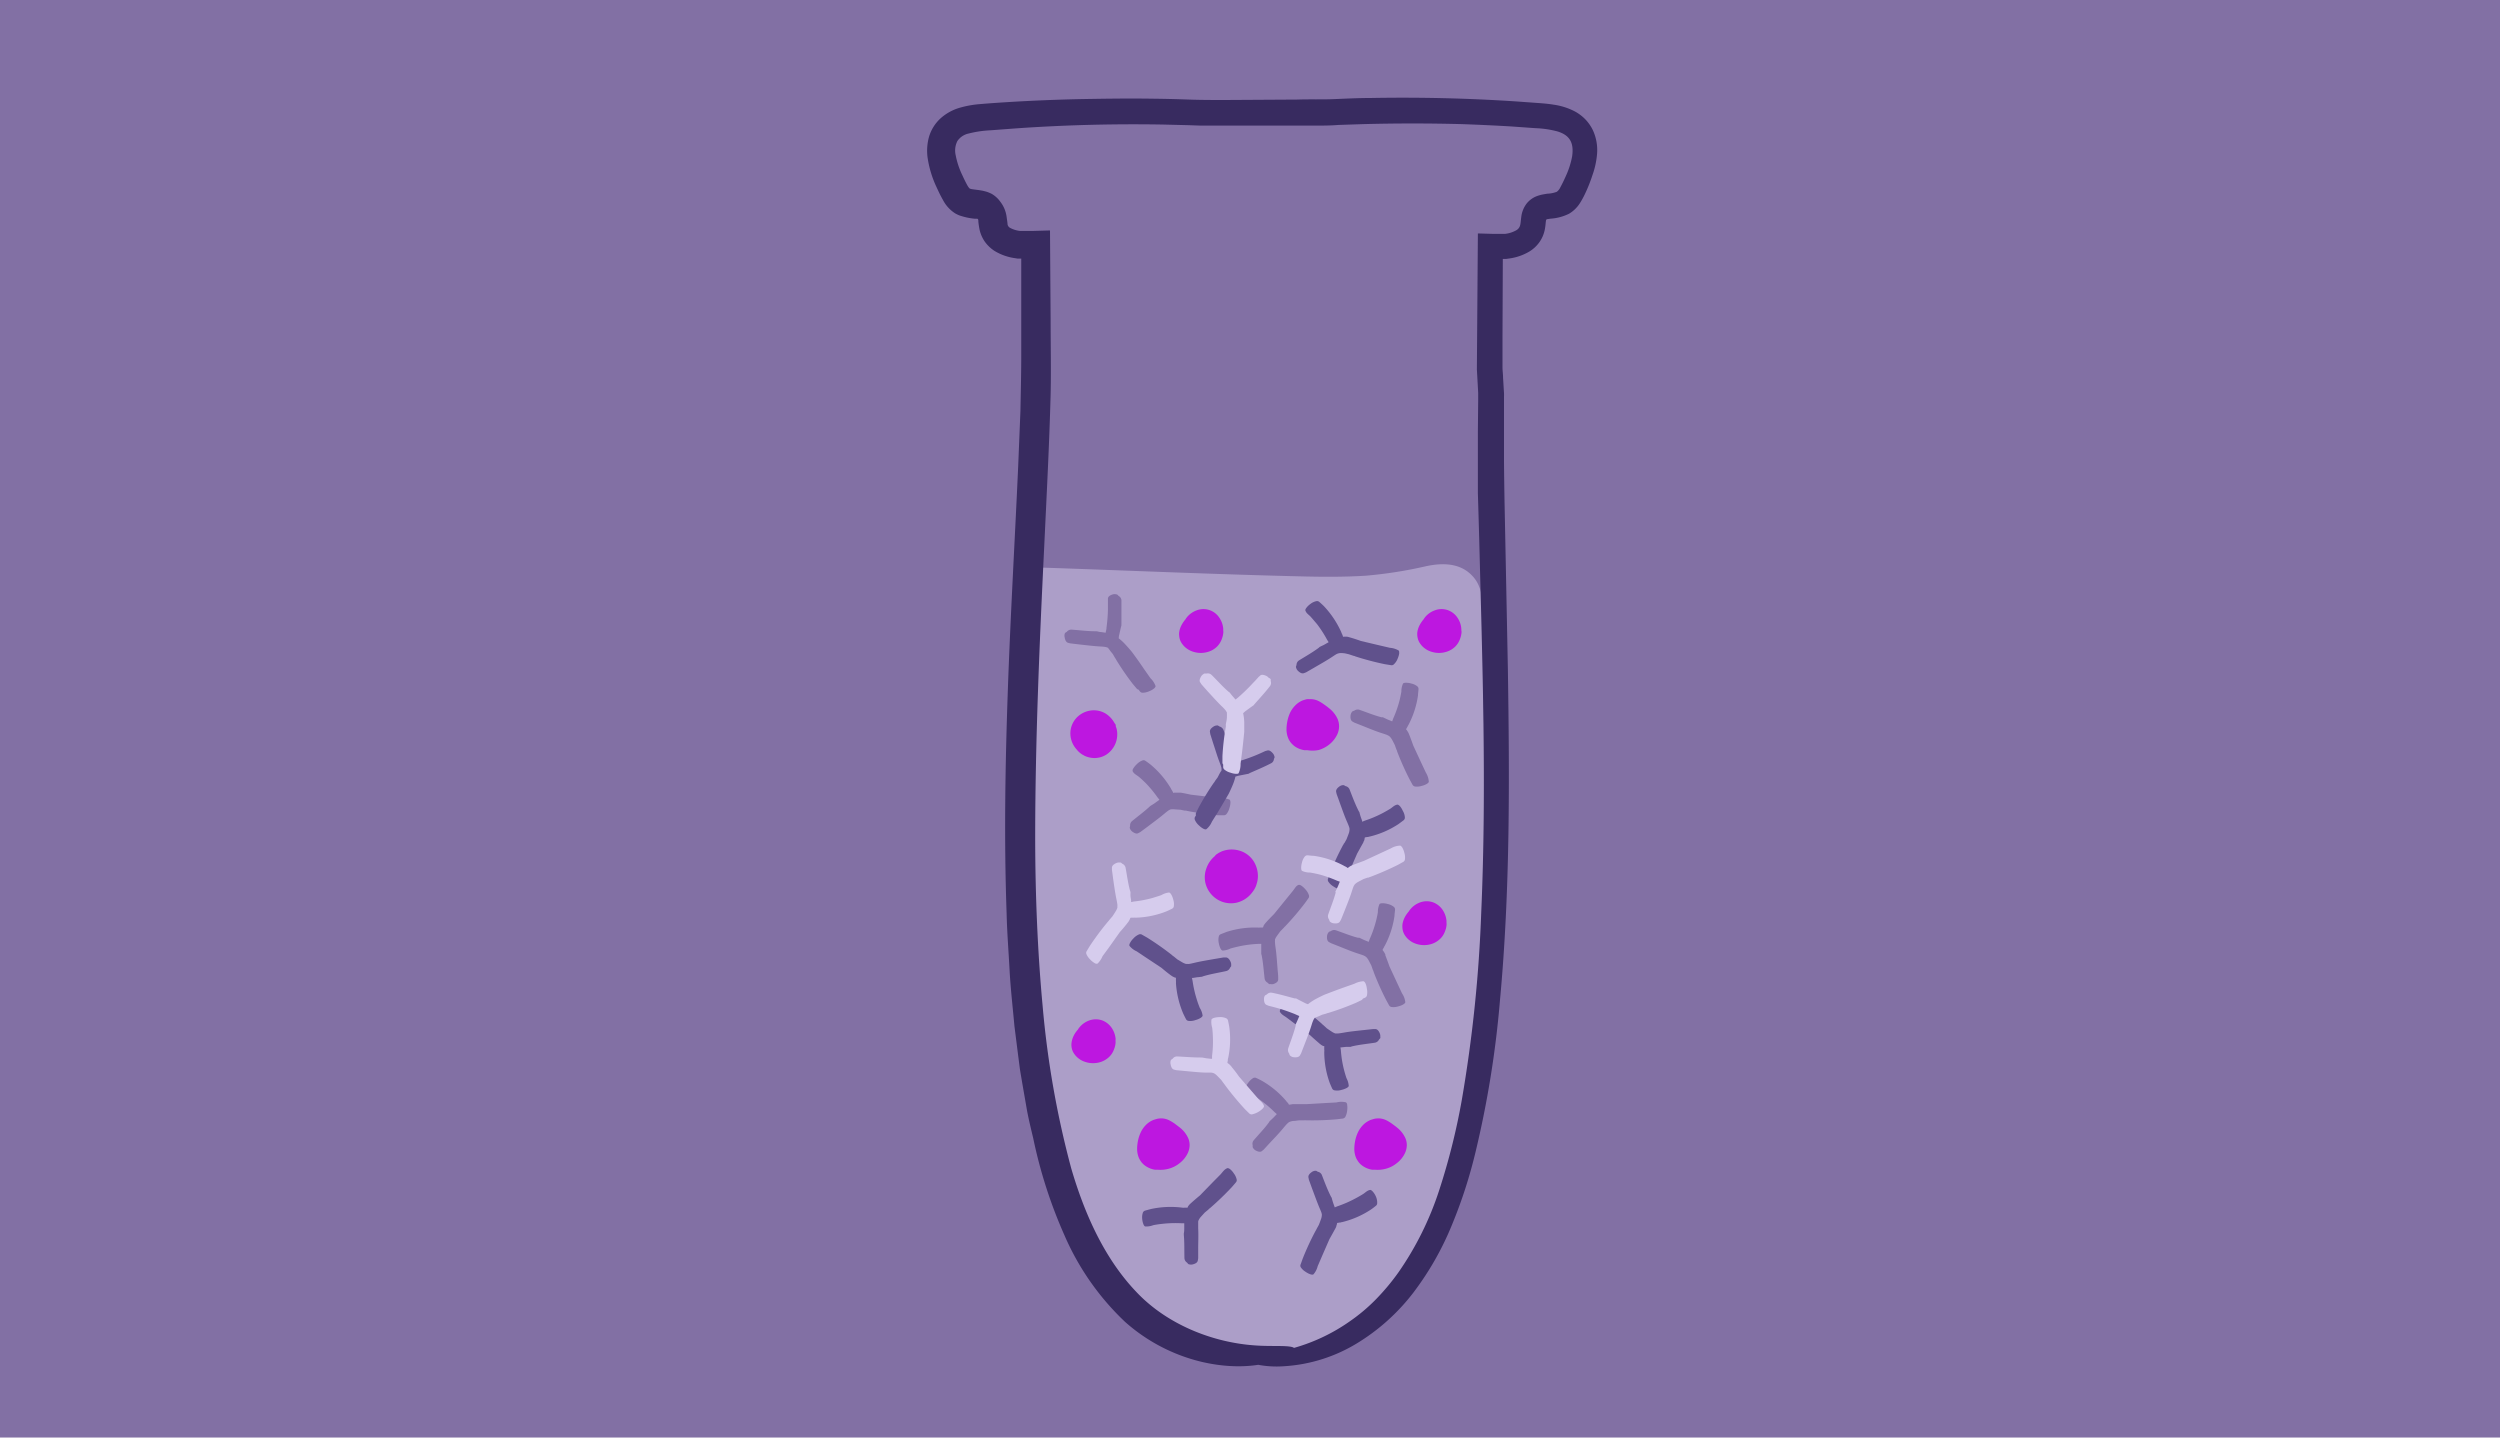 <svg viewBox="0 0 400 230" xmlns="http://www.w3.org/2000/svg"><path d="m0-.59h400v230.59h-400z" fill="#8270a4"/><path d="m237.73 138.7c-.08-12.34-.33-24.67-.52-37 0-3 .61-7-1.47-9.38-1.93-2.23-4.75-2.31-7.47-1.75a69.47 69.47 0 0 1 -9.72 1.54c-3.17.2-6.35.2-9.53.13-14-.32-27.94-.94-41.9-1.41a3.3 3.3 0 0 0 -3.52 3.46 3.71 3.71 0 0 0 -.34 1.43q-.91 18.73-.49 37.48c.28 12.23.35 24.91 2.76 36.94 2.14 10.7 5.29 24 11.47 33 6 8.72 16.49 13.39 27.42 14.1 22.21 1.45 29.11-24.88 31.44-41.93a256.23 256.23 0 0 0 1.87-36.61z" fill="#d6cced" opacity=".5"/><path d="m195.26 127.7-1.65-.19-3.05-.36c-.53-.11-1.06-.23-1.62-.32h-.23-.14-.2-.51a.19.19 0 0 1 -.18 0s0 0 0-.07l-.12-.23-.08-.13a.94.94 0 0 1 -.13-.24 14.83 14.83 0 0 0 -3.25-3.82c-.27-.21-.54-.41-.82-.6a.51.51 0 0 0 -.46-.08 2.46 2.46 0 0 0 -.92.6 3.32 3.32 0 0 0 -.55.66.61.61 0 0 0 -.13.47c.21.43.64.61 1 .9s.74.67 1.09 1a19 19 0 0 1 1.9 2.3l.3.37-.12.09-.62.45c-.19.13-.39.26-.6.38l-.17.12c-.88.83-1.91 1.58-2.88 2.38a.89.89 0 0 0 -.3.76 2.47 2.47 0 0 0 -.06.29.57.57 0 0 0 .07.21 1.1 1.1 0 0 0 .3.39c.46.35.77.4 1 .27l.32-.17 1.2-.89c.87-.66 1.75-1.3 2.59-2 .25-.21.47-.39.65-.52a1.62 1.62 0 0 1 .24-.14.7.7 0 0 1 .2-.08 2.47 2.47 0 0 1 .65 0l.91.06.65.14h.15a.76.76 0 0 1 .27.05 45.84 45.84 0 0 0 4.84.69h1a.53.53 0 0 0 .43-.18 2.7 2.7 0 0 0 .49-1 3.14 3.14 0 0 0 .15-.85c0-.27-.07-.42-.14-.47a3.41 3.41 0 0 0 -1.47-.24z" fill="#8270a4"/><path d="m206.86 142.54-1.05 1.29-1.93 2.38c-.38.39-.77.78-1.15 1.19l-.16.18-.09.1-.13.16c-.08.11-.16.25-.21.33a.35.35 0 0 0 0 .11.2.2 0 0 1 -.12.13h-.07-.25-.16a.78.78 0 0 1 -.27 0 14.79 14.79 0 0 0 -5 .69l-.95.37a.52.52 0 0 0 -.31.35 2.49 2.49 0 0 0 0 1.1 3.38 3.38 0 0 0 .26.82c.13.24.25.34.33.35a3.11 3.11 0 0 0 1.28-.33c.48-.14 1-.26 1.45-.36a18.56 18.56 0 0 1 3-.38h.47a.76.76 0 0 1 0 .15v.76s0 .48 0 .72a.71.71 0 0 1 .07.22c.24 1.19.32 2.46.47 3.71a.9.9 0 0 0 .49.66l.21.21a.64.64 0 0 0 .21 0 1.11 1.11 0 0 0 .49 0c.54-.19.75-.43.77-.7v-.36c0-.5-.08-1-.11-1.5-.09-1.08-.15-2.17-.31-3.26a8.24 8.24 0 0 1 -.09-.83 1.3 1.3 0 0 1 0-.28 1.55 1.55 0 0 1 0-.21 2.28 2.28 0 0 1 .32-.57c.15-.22.35-.49.54-.74l.46-.47.11-.11a.91.91 0 0 1 .19-.2 45.36 45.36 0 0 0 3.17-3.72l.57-.8a.54.54 0 0 0 .07-.46 2.54 2.54 0 0 0 -.56-.94 3.53 3.53 0 0 0 -.63-.58c-.23-.15-.4-.17-.48-.13-.38.11-.6.58-.9.95z" fill="#8270a4"/><path d="m224.32 158.93-.71-1.51-1.29-2.78c-.18-.51-.36-1-.57-1.55l-.09-.22v-.13a1.63 1.63 0 0 0 -.09-.19c-.06-.12-.15-.25-.2-.33s-.06-.08-.08-.1a.18.18 0 0 1 -.06-.16s0 0 0-.05l.13-.22.08-.13a.84.84 0 0 1 .13-.25 14.6 14.6 0 0 0 1.55-4.77c0-.33.07-.67.09-1a.57.57 0 0 0 -.18-.43 2.36 2.36 0 0 0 -1-.47 2.82 2.82 0 0 0 -.85-.12c-.27 0-.42.07-.46.14a3 3 0 0 0 -.26 1.29c-.08.49-.19 1-.31 1.46a17.91 17.91 0 0 1 -1 2.84l-.16.45-.14-.06c-.26-.11-.49-.19-.7-.29l-.65-.31h-.23c-1.17-.3-2.35-.79-3.54-1.2a.91.91 0 0 0 -.81.15 1.9 1.9 0 0 0 -.28.1s-.09.1-.14.17a1.23 1.23 0 0 0 -.17.46c-.06.57.07.86.29 1l.32.18 1.39.55c1 .4 2 .82 3.08 1.16.31.1.58.19.78.27l.25.13.17.13a2.61 2.61 0 0 1 .38.53c.13.24.28.54.42.81l.22.63.06.14a.67.67 0 0 1 .09.26 45.38 45.38 0 0 0 2 4.48l.47.86a.58.58 0 0 0 .38.27 2.53 2.53 0 0 0 1.09-.1 2.82 2.82 0 0 0 .8-.31c.24-.15.33-.28.33-.37a3.23 3.23 0 0 0 -.53-1.41z" fill="#8270a4"/><path d="m228.13 123.6-.71-1.51-1.29-2.78c-.18-.51-.36-1-.57-1.55l-.09-.22-.05-.13-.09-.19c-.06-.12-.15-.25-.2-.33s-.06-.08-.08-.09a.21.21 0 0 1 -.06-.17s0 0 0 0l.13-.22.08-.13a.84.84 0 0 1 .13-.25 14.6 14.6 0 0 0 1.55-4.77c0-.33.07-.67.08-1a.52.52 0 0 0 -.17-.43 2.36 2.36 0 0 0 -1-.47 2.82 2.82 0 0 0 -.85-.12c-.27 0-.42.07-.46.14a3 3 0 0 0 -.26 1.29c-.09.49-.19 1-.31 1.47a18.14 18.14 0 0 1 -1 2.83l-.16.45-.14-.06c-.26-.11-.49-.19-.7-.29l-.65-.31h-.23c-1.17-.3-2.35-.79-3.54-1.2a.91.91 0 0 0 -.81.15 1.9 1.9 0 0 0 -.28.1s-.09.1-.14.17a1.23 1.23 0 0 0 -.17.46c-.06.57.07.86.29 1l.32.18 1.39.55c1 .4 2 .82 3.08 1.16.31.1.58.19.78.27l.25.13.17.13a2.61 2.61 0 0 1 .38.53c.13.24.28.54.42.81l.22.63.06.14a.67.67 0 0 1 .09.26 45.38 45.38 0 0 0 2 4.48l.47.86a.58.58 0 0 0 .38.27 2.53 2.53 0 0 0 1.09-.1 2.94 2.94 0 0 0 .8-.31c.24-.15.33-.28.33-.37a3.23 3.23 0 0 0 -.48-1.46z" fill="#8270a4"/><path d="m213.83 176.39-1.66.09-3.06.18c-.54 0-1.09 0-1.65 0h-.59a2.9 2.9 0 0 0 -.38.07h-.12a.17.17 0 0 1 -.17 0v-.07l-.16-.2-.09-.12a.7.7 0 0 1 -.18-.21 14.72 14.72 0 0 0 -3.86-3.2c-.3-.16-.6-.31-.91-.45a.52.52 0 0 0 -.47 0 2.56 2.56 0 0 0 -.8.75 3.13 3.13 0 0 0 -.43.74c-.09.26-.09.42 0 .49.28.39.73.49 1.1.72s.85.53 1.25.83a18.32 18.32 0 0 1 2.28 1.93l.36.32-.11.11c-.19.2-.35.38-.52.54s-.35.33-.53.49a1.51 1.51 0 0 1 -.12.2c-.72 1-1.61 1.89-2.42 2.85a.86.86 0 0 0 -.16.8 1.46 1.46 0 0 0 0 .3.56.56 0 0 0 .11.19 1.11 1.11 0 0 0 .36.33c.51.27.83.26 1 .1l.29-.23 1-1.09c.74-.79 1.5-1.57 2.2-2.43.21-.25.4-.47.55-.62l.21-.19a.86.86 0 0 1 .19-.11 2 2 0 0 1 .63-.15c.26 0 .6-.07.91-.1h.66.15a.81.81 0 0 1 .27 0 44.39 44.39 0 0 0 4.89-.16l1-.12a.58.58 0 0 0 .39-.25 2.74 2.74 0 0 0 .31-1.06 3.09 3.09 0 0 0 0-.86c0-.26-.14-.4-.22-.43a3.13 3.13 0 0 0 -1.5.02z" fill="#8270a4"/><path d="m176.4 153 1-1.36 1.77-2.5c.36-.4.72-.82 1.07-1.26l.14-.19.09-.1.12-.17a2.94 2.94 0 0 0 .18-.34.43.43 0 0 0 .05-.12.18.18 0 0 1 .11-.13h.07.41a.89.89 0 0 1 .28 0 14.4 14.4 0 0 0 4.91-1c.31-.13.62-.28.92-.43a.53.53 0 0 0 .29-.37 2.34 2.34 0 0 0 -.09-1.09 2.94 2.94 0 0 0 -.31-.8c-.14-.23-.27-.33-.35-.34a3.14 3.14 0 0 0 -1.25.42c-.47.17-1 .32-1.43.46a18.16 18.16 0 0 1 -2.94.56l-.46.09a.78.78 0 0 1 0-.16c0-.28-.08-.51-.1-.75s0-.47 0-.71a1.43 1.43 0 0 1 -.08-.22c-.32-1.17-.48-2.44-.71-3.67a.91.91 0 0 0 -.53-.63l-.22-.19s-.14 0-.22 0a1.1 1.1 0 0 0 -.49.08c-.53.23-.72.48-.72.75v.36c.07.5.14 1 .2 1.49.16 1.07.3 2.15.53 3.24.06.32.12.6.14.82a1.37 1.37 0 0 1 0 .27 1.66 1.66 0 0 1 0 .22 2.33 2.33 0 0 1 -.28.59c-.14.23-.32.51-.49.77l-.43.5-.1.12a.92.92 0 0 1 -.17.21 43.43 43.43 0 0 0 -2.93 3.92l-.51.84a.51.51 0 0 0 -.05.46 2.62 2.62 0 0 0 .63.9 2.83 2.83 0 0 0 .67.54.57.57 0 0 0 .48.1 3.38 3.38 0 0 0 .8-1.18z" fill="#d6cced"/><path d="m201.34 175.83-1.09-1.26-2-2.31c-.31-.44-.63-.88-1-1.32l-.15-.19-.08-.11-.14-.16a3.08 3.08 0 0 0 -.28-.26l-.1-.07a.18.18 0 0 1 -.11-.14v-.06l.06-.25v-.15a1.07 1.07 0 0 1 .06-.27 14.53 14.53 0 0 0 .17-5c-.06-.34-.13-.67-.2-1a.55.55 0 0 0 -.3-.36 2.25 2.25 0 0 0 -1.08-.18 3.28 3.28 0 0 0 -.85.12c-.26.08-.38.19-.41.26a3.07 3.07 0 0 0 .11 1.32 14.71 14.71 0 0 1 .11 1.49 17.57 17.57 0 0 1 -.13 3v.48h-.15l-.75-.08-.71-.13a.86.86 0 0 1 -.24 0c-1.2 0-2.47-.11-3.73-.17a.87.87 0 0 0 -.73.37 1.77 1.77 0 0 0 -.24.17.47.47 0 0 0 -.09.2 1.19 1.19 0 0 0 0 .49c.1.57.3.81.56.88l.36.09 1.49.14c1.08.1 2.16.22 3.27.25h.83a1.46 1.46 0 0 1 .27.05 1.8 1.8 0 0 1 .21.08 2.58 2.58 0 0 1 .5.41c.19.18.42.43.64.66l.39.54.09.12a.82.82 0 0 1 .16.22 48.2 48.2 0 0 0 3.12 3.76l.7.69a.56.56 0 0 0 .44.15 3.51 3.51 0 0 0 1.7-.92c.19-.2.24-.36.21-.44-.14-.46-.57-.75-.89-1.11z" fill="#d6cced"/><path d="m224.44 129.72a2.82 2.82 0 0 0 -.44-.72c-.19-.2-.34-.27-.42-.26-.48.07-.77.43-1.14.66s-.86.51-1.3.74a18.53 18.53 0 0 1 -2.76 1.16l-.44.18v-.15c-.09-.26-.18-.49-.25-.71s-.14-.46-.19-.69a1 1 0 0 1 -.13-.2c-.55-1.08-1-2.29-1.45-3.45a.88.88 0 0 0 -.64-.5 2.2 2.2 0 0 0 -.26-.15.89.89 0 0 0 -.22 0 1.06 1.06 0 0 0 -.46.18c-.47.33-.6.62-.56.88l.08.36q.26.69.51 1.41c.37 1 .72 2.05 1.17 3.06.13.3.24.57.31.77a2.18 2.18 0 0 1 .07.27.81.81 0 0 1 0 .22 2 2 0 0 1 -.14.63c-.09.25-.22.57-.33.86l-.32.58-.13.15a.68.68 0 0 1 -.13.24 43.67 43.67 0 0 0 -2.06 4.44l-.33.92a.55.55 0 0 0 .05.46 2.54 2.54 0 0 0 .8.76 3.19 3.19 0 0 0 .76.39c.26.08.43.06.49 0a3.17 3.17 0 0 0 .67-1.3l.67-1.53 1.22-2.8c.32-.58.64-1.16 1-1.8 0-.1.09-.21.13-.31a1.6 1.6 0 0 0 .07-.28c0-.09 0-.07 0-.09a.26.26 0 0 1 .08-.13h.07l.25-.05h.15a1.08 1.08 0 0 1 .27-.07 14.57 14.57 0 0 0 4.6-2l.82-.61a.55.55 0 0 0 .2-.42 2.26 2.26 0 0 0 -.34-1.1z" fill="#60518c"/><path d="m220.11 191.37a2.87 2.87 0 0 0 -.47-.72c-.18-.2-.33-.27-.41-.26-.48.07-.77.43-1.14.66s-.86.51-1.3.74a18.53 18.53 0 0 1 -2.79 1.21l-.44.18a.88.88 0 0 1 -.05-.15c-.1-.26-.18-.49-.25-.71s-.14-.46-.19-.69a.69.69 0 0 1 -.13-.2c-.55-1.08-1-2.29-1.45-3.45a.88.88 0 0 0 -.65-.5 1.5 1.5 0 0 0 -.25-.15.89.89 0 0 0 -.22 0 1.06 1.06 0 0 0 -.46.18c-.48.33-.61.62-.56.88l.07.36.51 1.41c.38 1 .73 2 1.17 3.06.13.3.25.57.32.77l.07.27a1.62 1.62 0 0 1 0 .22 2.08 2.08 0 0 1 -.15.63c-.08.25-.21.57-.32.86l-.32.58-.07.13a.89.89 0 0 1 -.13.24 43.67 43.67 0 0 0 -2.06 4.44l-.33.92a.51.51 0 0 0 0 .46 2.43 2.43 0 0 0 .8.76 3 3 0 0 0 .76.39c.26.08.42.06.49 0a3.17 3.17 0 0 0 .67-1.3l.66-1.53 1.22-2.8c.33-.58.65-1.16 1-1.8a2 2 0 0 0 .12-.31c0-.12.06-.21.08-.28s0-.07 0-.09a.2.2 0 0 1 .08-.12h.07l.25-.05h.15a.9.9 0 0 1 .27-.07 14.57 14.57 0 0 0 4.6-2c.28-.19.55-.4.81-.61a.52.52 0 0 0 .21-.42 2.39 2.39 0 0 0 -.24-1.14z" fill="#60518c"/><path d="m214.65 174.38a3.37 3.37 0 0 0 .8-.29c.24-.13.34-.26.35-.34a3.18 3.18 0 0 0 -.37-1.26q-.24-.72-.42-1.44a17.54 17.54 0 0 1 -.47-3l-.07-.47h.15l.75-.08h.72l.22-.08c1.18-.28 2.45-.4 3.69-.59a.92.92 0 0 0 .65-.51l.2-.22a.57.57 0 0 0 0-.22 1.19 1.19 0 0 0 -.06-.48c-.21-.54-.46-.74-.73-.75h-.36l-1.49.16c-1.08.12-2.17.22-3.26.42-.32.05-.6.1-.82.12a1.3 1.3 0 0 1 -.28 0 .76.76 0 0 1 -.21 0 2.3 2.3 0 0 1 -.58-.3c-.23-.14-.5-.34-.76-.51l-.49-.45-.11-.1a.9.9 0 0 1 -.2-.18 43.4 43.4 0 0 0 -3.83-3.05l-.82-.54a.55.55 0 0 0 -.46-.06 2.46 2.46 0 0 0 -.92.6 3 3 0 0 0 -.56.65c-.14.24-.16.4-.12.48.25.46.73.66 1.11.95l1.33 1 2.44 1.84c.48.45 1 .9 1.52 1.35l.27.2.26.14h.08a.11.11 0 0 1 .08.17v.46a.61.61 0 0 1 0 .27 14.73 14.73 0 0 0 .86 4.95c.12.31.26.62.4.93a.53.53 0 0 0 .36.3 2.36 2.36 0 0 0 1.15-.07z" fill="#60518c"/><path d="m209.66 96.64a2.86 2.86 0 0 0 -.62.59c-.17.21-.21.37-.18.45.15.46.56.68.85 1s.65.76 1 1.16a18.85 18.85 0 0 1 1.62 2.51l.25.4-.13.08c-.25.13-.45.26-.66.37l-.65.31a1.33 1.33 0 0 1 -.17.16c-1 .73-2.08 1.35-3.14 2a.89.89 0 0 0 -.39.72l-.09.28a.55.55 0 0 0 .05.22 1 1 0 0 0 .25.42c.41.41.72.49 1 .39l.33-.13 1.3-.75c.94-.55 1.89-1.08 2.82-1.69.27-.18.51-.34.7-.45a1.28 1.28 0 0 1 .25-.11l.21-.06a2.6 2.6 0 0 1 .65 0c.27 0 .6.11.9.17l.63.21.15.05a.67.67 0 0 1 .25.08 45.08 45.08 0 0 0 4.73 1.25l1 .16a.48.48 0 0 0 .44-.13 2.39 2.39 0 0 0 .61-.91 3.41 3.41 0 0 0 .25-.82c0-.28 0-.43-.09-.49a3.18 3.18 0 0 0 -1.39-.43l-1.63-.38-3-.71c-.62-.22-1.25-.43-1.94-.62a1.3 1.3 0 0 0 -.33-.07h-.29-.2a.15.15 0 0 1 -.13 0 .2.2 0 0 1 0-.07l-.09-.24-.06-.14a.81.81 0 0 1 -.11-.26 15.06 15.06 0 0 0 -2.77-4.16q-.36-.36-.75-.69a.54.54 0 0 0 -.45-.13 2.28 2.28 0 0 0 -.98.46z" fill="#60518c"/><path d="m182.75 195a3 3 0 0 0 .18.84c.1.26.21.37.29.39a3 3 0 0 0 1.3-.2c.49-.1 1-.17 1.48-.22a18.72 18.72 0 0 1 3-.09h.48v.15.76s0 .47-.07.71a1.55 1.55 0 0 1 0 .23c.11 1.2.07 2.48.1 3.74a.9.9 0 0 0 .42.71 1.86 1.86 0 0 0 .19.22.43.43 0 0 0 .21.07 1.12 1.12 0 0 0 .48 0c.57-.14.79-.36.84-.63l.06-.36c0-.49 0-1 0-1.49 0-1.09.06-2.18 0-3.29 0-.32 0-.61 0-.83s0-.2 0-.27a1.29 1.29 0 0 1 .07-.21 2.38 2.38 0 0 1 .36-.54l.62-.68.51-.42.11-.1a.84.84 0 0 1 .21-.18 46.88 46.88 0 0 0 3.52-3.39l.64-.75a.5.5 0 0 0 .12-.44 2.46 2.46 0 0 0 -.47-1 2.86 2.86 0 0 0 -.57-.65c-.21-.16-.38-.2-.46-.17-.49.18-.75.63-1.09 1l-1.17 1.18-2.11 2.17c-.51.42-1 .84-1.54 1.33a2.61 2.61 0 0 0 -.23.24c-.08.1-.13.18-.17.24v.07a.17.17 0 0 1 -.11.09h-.07-.25-.15a.77.77 0 0 1 -.27 0 14.89 14.89 0 0 0 -5 .2c-.33.08-.65.17-1 .27a.55.55 0 0 0 -.35.32 2.35 2.35 0 0 0 -.11.98z" fill="#60518c"/><path d="m191.3 163.2a2.66 2.66 0 0 0 .79-.33c.23-.15.32-.28.33-.36a3.08 3.08 0 0 0 -.45-1.24c-.19-.47-.36-.94-.5-1.41a18.65 18.65 0 0 1 -.66-2.92l-.1-.47h.16l.74-.12c.24 0 .48-.06.72-.07a.91.91 0 0 1 .22-.09c1.15-.35 2.42-.55 3.64-.82a.89.89 0 0 0 .62-.54l.18-.23s0-.14 0-.22a1 1 0 0 0 -.09-.48c-.24-.53-.5-.71-.77-.71h-.36l-1.48.25c-1.07.19-2.15.36-3.23.62-.31.07-.59.14-.81.17a1.47 1.47 0 0 1 -.28 0h-.21a2.77 2.77 0 0 1 -.6-.26l-.79-.47-.51-.42-.12-.09a.74.74 0 0 1 -.21-.17 44.84 44.84 0 0 0 -4-2.81l-.86-.49a.55.55 0 0 0 -.46 0 2.5 2.5 0 0 0 -.88.65 2.84 2.84 0 0 0 -.52.69c-.13.24-.14.4-.09.48a3.12 3.12 0 0 0 1.16.88l1.39.93 2.55 1.69c.5.42 1 .84 1.59 1.26a2.29 2.29 0 0 0 .29.18l.26.12h.09a.19.19 0 0 1 .1.1s0 .05 0 .07v.43a.89.89 0 0 1 0 .28 14.87 14.87 0 0 0 1.16 4.88c.14.3.29.61.45.9a.52.52 0 0 0 .38.28 2.33 2.33 0 0 0 1.16-.14z" fill="#60518c"/><path d="m203.9 121a1.07 1.07 0 0 0 -.22-.44c-.37-.44-.66-.55-.91-.48l-.33.09c-.43.2-.86.4-1.29.58a26.48 26.48 0 0 1 -2.78 1c-.26.08-.49.14-.8.21-.07-.24-.14-.47-.2-.69s-.12-.47-.17-.71a.72.72 0 0 1 -.12-.21c-.51-1.12-.89-2.37-1.33-3.57a.94.94 0 0 0 -.63-.54 2.26 2.26 0 0 0 -.26-.16.53.53 0 0 0 -.22 0 1 1 0 0 0 -.46.16c-.49.31-.63.6-.59.87l.06.36.46 1.46c.34 1 .66 2.12 1.07 3.16a6 6 0 0 1 .25.76 1.8 1.8 0 0 1 0 .44c0 .07-.1.14-.14.21-.2.34-.32.6-.46.87l-.38.52-.08.13a.8.8 0 0 1 -.15.21 42.13 42.13 0 0 0 -2.45 4l-.41.85a.46.46 0 0 0 0 .35l-.17.3a.54.54 0 0 0 0 .47 2.43 2.43 0 0 0 .66.88 3 3 0 0 0 .68.51c.25.13.41.13.49.08a3.13 3.13 0 0 0 .89-1.21l.91-1.45c.6-1 1.19-2 1.77-3 .22-.45.42-.88.63-1.38a8.1 8.1 0 0 0 .45-1.39h.07a3.37 3.37 0 0 1 .56-.15l1.47-.29.21-.12c1.14-.5 2.33-1 3.42-1.57a.83.83 0 0 0 .43-.68 1.69 1.69 0 0 0 .11-.27.61.61 0 0 0 -.04-.16z" fill="#60518c"/><path d="m203 108.46a1.18 1.18 0 0 0 -.38-.31c-.52-.24-.83-.22-1-.05l-.26.23q-.47.54-.93 1a27.35 27.35 0 0 1 -2.11 2.07c-.2.18-.38.33-.64.53-.16-.2-.32-.38-.47-.55s-.31-.37-.45-.57a1.21 1.21 0 0 1 -.2-.14c-.93-.8-1.79-1.78-2.7-2.68a.89.89 0 0 0 -.8-.23h-.3s-.13 0-.2.09a1.18 1.18 0 0 0 -.36.34c-.3.49-.31.81-.16 1l.2.31 1 1.13c.75.81 1.49 1.65 2.3 2.43a5.47 5.47 0 0 1 .54.58 2.26 2.26 0 0 1 .23.38 2.17 2.17 0 0 0 0 .25c0 .39 0 .67-.06 1l-.12.63v.15a.93.93 0 0 1 0 .25 38.86 38.86 0 0 0 -.54 4.7v1a.46.46 0 0 0 .12.32v.35a.55.55 0 0 0 .17.44 2.49 2.49 0 0 0 1 .52 3 3 0 0 0 .84.18c.27 0 .42 0 .47-.13a3.29 3.29 0 0 0 .3-1.47l.22-1.71c.14-1.13.26-2.27.37-3.41 0-.5 0-1 0-1.52a7.75 7.75 0 0 0 -.18-1.45l.06-.06a3.12 3.12 0 0 1 .44-.37c.4-.29.8-.59 1.21-.87a1 1 0 0 1 .15-.2c.83-.94 1.7-1.88 2.45-2.86a.87.87 0 0 0 .1-.8 1.43 1.43 0 0 0 0-.29.61.61 0 0 0 -.31-.21z" fill="#d6cced"/><path d="m202.34 159.37a1.06 1.06 0 0 0 -.1.48c0 .58.18.84.41.94l.32.13c.46.12.92.23 1.37.36 1 .27 1.89.6 2.79.95l.76.34c-.1.23-.19.46-.28.66s-.2.45-.31.67a1.12 1.12 0 0 1 0 .24c-.3 1.19-.78 2.4-1.19 3.61a.92.92 0 0 0 .16.82 1.57 1.57 0 0 0 .1.28s.1.1.17.14a1 1 0 0 0 .46.17c.58.06.87-.08 1-.31l.18-.33.55-1.42c.39-1 .81-2.07 1.14-3.15a6.67 6.67 0 0 1 .27-.74 2.26 2.26 0 0 1 .24-.38l.24-.08c.37-.14.62-.26.91-.39l.61-.17.14-.05a.86.86 0 0 1 .25-.07 43 43 0 0 0 4.44-1.63l.85-.41a.49.49 0 0 0 .24-.25l.33-.14a.53.53 0 0 0 .31-.34 2.46 2.46 0 0 0 0-1.1 2.9 2.9 0 0 0 -.21-.83c-.12-.25-.25-.36-.33-.37a3.5 3.5 0 0 0 -1.46.4l-1.62.57c-1.07.38-2.15.79-3.21 1.2-.46.22-.88.42-1.36.68a8.87 8.87 0 0 0 -1.22.81h-.07a3 3 0 0 1 -.53-.23c-.44-.22-.89-.45-1.33-.69a1 1 0 0 1 -.24 0c-1.21-.32-2.44-.68-3.65-.91a.86.86 0 0 0 -.76.27l-.26.14a.63.63 0 0 0 -.11.13z" fill="#d6cced"/><path d="m184.08 108.52-1-1.42c-.64-.95-1.3-1.89-2-2.82-.32-.39-.63-.74-1-1.14a7.47 7.47 0 0 0 -1.08-1v-.07a3 3 0 0 1 .09-.57c.11-.49.22-1 .34-1.46a2 2 0 0 1 0-.25c0-1.24 0-2.53 0-3.76a.85.85 0 0 0 -.44-.67l-.2-.21a.59.59 0 0 0 -.21-.06 1.13 1.13 0 0 0 -.49 0c-.56.16-.77.38-.82.63v.35 1.41a25.54 25.54 0 0 1 -.23 2.94c0 .27-.08.5-.14.82l-.71-.11c-.24 0-.48-.08-.72-.13a1.57 1.57 0 0 1 -.24 0c-1.23 0-2.52-.17-3.8-.26a.92.92 0 0 0 -.75.36 1.75 1.75 0 0 0 -.25.16.54.54 0 0 0 -.09.2 1.08 1.08 0 0 0 0 .49c.09.57.29.82.55.9l.36.09 1.52.18c1.1.12 2.21.26 3.32.32a7 7 0 0 1 .79.08 2.17 2.17 0 0 1 .43.14c0 .07.09.14.14.21.22.33.41.54.6.78l.32.55.08.13a.85.85 0 0 1 .13.22 42.78 42.78 0 0 0 2.68 3.9l.61.72a.45.45 0 0 0 .3.17l.21.28a.56.56 0 0 0 .41.22 2.69 2.69 0 0 0 1.08-.24 2.83 2.83 0 0 0 .75-.42c.21-.17.28-.32.27-.41a3.28 3.28 0 0 0 -.81-1.25z" fill="#8270a4"/><g fill="#bd17e0"><path d="m201.13 139.09a4.44 4.44 0 0 0 -.38-1 4 4 0 0 0 -2.48-2 4.31 4.31 0 0 0 -2.08-.08 3.91 3.91 0 0 0 -.82.26l-.39.2-.18.12-.1.06-.07.05a1.45 1.45 0 0 0 -.27.29 4.41 4.41 0 0 0 -1.36 2.01 4.06 4.06 0 0 0 0 2.73 4.27 4.27 0 0 0 1.68 2.12 4.07 4.07 0 0 0 1.49.6 4.24 4.24 0 0 0 1.59 0 4.36 4.36 0 0 0 2.58-1.65 4 4 0 0 0 .58-.95 1.84 1.84 0 0 0 .09-.25l.13-.43a4.22 4.22 0 0 0 -.01-2.08z"/><path d="m175.17 121.29a4.27 4.27 0 0 0 .93-.14 3.64 3.64 0 0 0 .88-.39 3.88 3.88 0 0 0 1.78-3.22 3.3 3.3 0 0 0 -.07-.77c0-.13-.07-.25-.1-.38l-.07-.18v-.09-.05-.07a1 1 0 0 0 -.19-.29 4.08 4.08 0 0 0 -1.4-1.52 3.66 3.66 0 0 0 -2.4-.51 3.87 3.87 0 0 0 -2.18 1.06 3.68 3.68 0 0 0 -.81 1.2 3.59 3.59 0 0 0 -.28 1.39 3.83 3.83 0 0 0 1 2.58 3.37 3.37 0 0 0 .72.69l.19.13c.14.08.26.13.36.2a3.89 3.89 0 0 0 1.64.36z"/><path d="m214 115a4.6 4.6 0 0 0 -1.32-1.66c-.24-.2-.48-.38-.72-.55a8.44 8.44 0 0 0 -.82-.53 3 3 0 0 0 -.79-.32 2.87 2.87 0 0 0 -.87-.07 2.6 2.6 0 0 0 -.39 0c-.25.06-.46.13-.65.19a3.55 3.55 0 0 0 -1.23.84 4.31 4.31 0 0 0 -.81 1.17 6.06 6.06 0 0 0 -.41 1.27 6.61 6.61 0 0 0 -.15 1.29 3.78 3.78 0 0 0 .29 1.52 3 3 0 0 0 .47.75 3.44 3.44 0 0 0 .64.57 3.73 3.73 0 0 0 1.47.56h.14.32a5 5 0 0 0 1.83-.03 5 5 0 0 0 1.63-.84 4.56 4.56 0 0 0 1.35-1.69 3.15 3.15 0 0 0 .27-1.2 2.92 2.92 0 0 0 -.25-1.27z"/><path d="m190.1 182.08a4.58 4.58 0 0 0 -1.31-1.66l-.72-.55a6.34 6.34 0 0 0 -.83-.53 3 3 0 0 0 -.79-.32 2.78 2.78 0 0 0 -.86-.07 2.57 2.57 0 0 0 -.4.05c-.24.06-.45.13-.64.19a3.59 3.59 0 0 0 -1.24.84 4.13 4.13 0 0 0 -.8 1.17 5.65 5.65 0 0 0 -.42 1.26 6.8 6.8 0 0 0 -.15 1.3 3.78 3.78 0 0 0 .29 1.52 3.48 3.48 0 0 0 .47.75 3.06 3.06 0 0 0 .64.56 3.72 3.72 0 0 0 1.47.57h.14.33a5 5 0 0 0 1.81-.19 4.63 4.63 0 0 0 1.63-.85 4.45 4.45 0 0 0 1.35-1.68 3.15 3.15 0 0 0 .27-1.2 2.77 2.77 0 0 0 -.24-1.16z"/><path d="m224.85 182.08a4.58 4.58 0 0 0 -1.31-1.66c-.24-.2-.49-.38-.72-.55a6.9 6.9 0 0 0 -.82-.53 3.18 3.18 0 0 0 -.8-.32 2.78 2.78 0 0 0 -.86-.07 2.73 2.73 0 0 0 -.4.05c-.24.06-.45.13-.64.19a3.59 3.59 0 0 0 -1.24.84 4.35 4.35 0 0 0 -.8 1.17 5.65 5.65 0 0 0 -.42 1.26 7.71 7.71 0 0 0 -.15 1.3 3.78 3.78 0 0 0 .29 1.52 3.92 3.92 0 0 0 .47.75 3.06 3.06 0 0 0 .64.56 3.72 3.72 0 0 0 1.47.57h.14.33a5 5 0 0 0 1.81-.19 4.63 4.63 0 0 0 1.63-.85 4.35 4.35 0 0 0 1.35-1.68 3.15 3.15 0 0 0 .27-1.2 2.77 2.77 0 0 0 -.24-1.16z"/><path d="m231.44 147.36a3.73 3.73 0 0 0 -.59-1.73 3.21 3.21 0 0 0 -1.54-1.25 3.1 3.1 0 0 0 -2.08 0 3.64 3.64 0 0 0 -1.58 1.11 2.8 2.8 0 0 0 -.25.35 5 5 0 0 0 -.6.85 3.9 3.9 0 0 0 -.4 1.15 2.79 2.79 0 0 0 0 .71 2.31 2.31 0 0 0 .19.74 2.54 2.54 0 0 0 .37.6 2.75 2.75 0 0 0 .44.46 3.33 3.33 0 0 0 1.09.63 4 4 0 0 0 2.72 0 3.58 3.58 0 0 0 1.21-.76 3.1 3.1 0 0 0 .79-1.24 3.29 3.29 0 0 0 .24-1 1.64 1.64 0 0 0 0-.23 2.77 2.77 0 0 1 -.01-.39z"/><path d="m233.81 100.61a3.53 3.53 0 0 0 -.58-1.72 3.1 3.1 0 0 0 -1.54-1.25 3 3 0 0 0 -2.08 0 3.57 3.57 0 0 0 -1.59 1.1 3.27 3.27 0 0 0 -.25.36 5.14 5.14 0 0 0 -.59.85 3.55 3.55 0 0 0 -.4 1.15 2.76 2.76 0 0 0 0 .71 2.8 2.8 0 0 0 .2.74 2.68 2.68 0 0 0 .37.59 2.4 2.4 0 0 0 .44.46 3.33 3.33 0 0 0 1.09.63 4 4 0 0 0 2.72 0 3.41 3.41 0 0 0 1.21-.75 3.25 3.25 0 0 0 .79-1.24 3.83 3.83 0 0 0 .24-1 .91.91 0 0 0 0-.23c-.03-.14-.02-.28-.03-.4z"/><path d="m178.5 166.25a3.73 3.73 0 0 0 -.59-1.73 3.21 3.21 0 0 0 -1.54-1.25 3.1 3.1 0 0 0 -2.08 0 3.64 3.64 0 0 0 -1.58 1.11 2.31 2.31 0 0 0 -.25.36 4.58 4.58 0 0 0 -.6.84 3.87 3.87 0 0 0 -.4 1.16 2.62 2.62 0 0 0 .17 1.44 2.54 2.54 0 0 0 .37.6 2.75 2.75 0 0 0 .44.46 3.33 3.33 0 0 0 1.09.63 4 4 0 0 0 2.72 0 3.58 3.58 0 0 0 1.21-.76 3.1 3.1 0 0 0 .79-1.24 3.29 3.29 0 0 0 .24-1 1.64 1.64 0 0 0 0-.23 2.74 2.74 0 0 1 .01-.39z"/><path d="m195.72 100.61a3.65 3.65 0 0 0 -.59-1.72 3.1 3.1 0 0 0 -1.54-1.25 3 3 0 0 0 -2.08 0 3.63 3.63 0 0 0 -1.59 1.1 3.27 3.27 0 0 0 -.25.36 5.14 5.14 0 0 0 -.59.85 3.55 3.55 0 0 0 -.4 1.15 2.39 2.39 0 0 0 0 .71 2.45 2.45 0 0 0 .19.74 2.68 2.68 0 0 0 .37.59 2.75 2.75 0 0 0 .44.46 3.33 3.33 0 0 0 1.09.63 4 4 0 0 0 2.72 0 3.41 3.41 0 0 0 1.21-.75 3.25 3.25 0 0 0 .79-1.24 3.83 3.83 0 0 0 .24-1 2 2 0 0 0 0-.23 2.91 2.91 0 0 1 -.01-.4z"/></g><path d="m222.54 135.74-1.51.7-2.78 1.29-1.55.57-.22.09-.13.05-.19.09c-.12.06-.25.15-.33.2l-.09.08a.18.18 0 0 1 -.17.06v-.05l-.22-.13-.13-.07a1.17 1.17 0 0 1 -.25-.13 14.56 14.56 0 0 0 -4.76-1.56c-.34 0-.68-.06-1-.08a.53.53 0 0 0 -.43.18 2.31 2.31 0 0 0 -.47 1 2.86 2.86 0 0 0 -.12.85c0 .27.07.42.14.46a3 3 0 0 0 1.29.27q.73.12 1.47.3a20.5 20.5 0 0 1 2.83 1l.45.16-.06.15c-.11.26-.19.48-.29.69s-.2.44-.31.65 0 .15 0 .24c-.3 1.16-.79 2.34-1.2 3.53a.9.9 0 0 0 .15.81 1.57 1.57 0 0 0 .1.28.52.52 0 0 0 .17.14 1 1 0 0 0 .46.17c.57.07.86-.06 1-.29l.18-.32c.19-.46.37-.92.56-1.39.39-1 .81-2 1.15-3.07.1-.31.19-.59.27-.79a2.39 2.39 0 0 1 .13-.24 1.18 1.18 0 0 1 .13-.18 3 3 0 0 1 .53-.37l.82-.43.62-.22h.14a.93.93 0 0 1 .26-.1 47.78 47.78 0 0 0 4.48-1.95l.86-.48a.54.54 0 0 0 .27-.38 2.53 2.53 0 0 0 -.1-1.09 3.07 3.07 0 0 0 -.31-.8c-.15-.23-.28-.33-.37-.33a3.12 3.12 0 0 0 -1.47.44z" fill="#d6cced"/><path d="m192.24 217.89c4.85 1.14 9.4.88 12.79-.54 1.6-.66 2.73-1.54 1.72-1.82s-3.39-.09-5.74-.25c-7-.43-14.39-3.41-19.28-8.66-5.09-5.37-8.24-12.52-10.33-19.67a150.05 150.05 0 0 1 -4.58-26c-.82-8.84-1.17-17.74-1.19-26.67 0-15.75.7-31.54 1.47-47.35.37-7.91.79-15.83 1-23.81.09-4 0-8 0-11.92l-.1-14.33-2.78.08c-.46 0-.9 0-1.36 0h-.39a2.06 2.06 0 0 1 -.26 0 4.33 4.33 0 0 1 -1.59-.49.79.79 0 0 1 -.41-.55c0-.2-.07-.6-.15-1.2a5 5 0 0 0 -1-2.42 4.37 4.37 0 0 0 -1.42-1.29 5.56 5.56 0 0 0 -.88-.35l-.47-.12-.33-.06c-.59-.1-1-.13-1.34-.19a1.57 1.57 0 0 1 -.46-.11s-.16-.11-.41-.56-.55-1.08-.79-1.6a13.06 13.06 0 0 1 -1.05-3.17 3.36 3.36 0 0 1 .27-2.27 2.91 2.91 0 0 1 1.82-1.21 17.3 17.3 0 0 1 3.45-.51l4-.3c2.63-.19 5.27-.33 7.9-.44q7.9-.32 15.82-.18l4 .1 2 .07h2 8 8c1.33 0 2.67 0 4-.11l3.95-.13q7.89-.21 15.78 0 3.94.14 7.88.37l3.93.28a15.67 15.67 0 0 1 3.49.52c2 .61 2.65 1.85 2.34 4a13.48 13.48 0 0 1 -1.07 3.28c-.24.54-.54 1.16-.8 1.63a1.85 1.85 0 0 1 -.59.75 4.7 4.7 0 0 1 -1.52.3l-.69.12a6.09 6.09 0 0 0 -1 .28 3.86 3.86 0 0 0 -1.61 1.18 4.39 4.39 0 0 0 -.86 2.17c-.08.57-.1 1-.16 1.22a1.27 1.27 0 0 1 -.65.89 4.71 4.71 0 0 1 -1.79.57h-.27-.39c-.4 0-.79 0-1.21 0l-2.47-.07q-.08 10.89-.16 21.75l.14 2.5.07 1.26v.31.83l-.05 5v9.91c.07 2.27.14 4.73.22 7.53.49 19.39 1.2 39.37.32 59.49a223.44 223.44 0 0 1 -3.1 30 106.23 106.23 0 0 1 -3.64 14.54 50 50 0 0 1 -6.51 13.11 36.17 36.17 0 0 1 -3.58 4.29 28.47 28.47 0 0 1 -4.17 3.52 29.41 29.41 0 0 1 -9.57 4.44 21.11 21.11 0 0 1 -7 .35c-.8-.12-1.7-.11-2.25-.16-1.24-.06-1.46.18-.44.76a16.1 16.1 0 0 0 8.67 1.82 25.34 25.34 0 0 0 11.59-3.6 32.91 32.91 0 0 0 9.1-8.13 47.51 47.51 0 0 0 6.22-10.91 77.31 77.31 0 0 0 3.8-11.78 161 161 0 0 0 3.88-24.18c1.64-17.66 1.53-35.3 1.26-52.94q-.26-13.26-.53-26.56-.06-3.31-.09-6.64c0-2.21 0-4.43 0-6.64v-3.74a5.71 5.71 0 0 0 0-.58l-.05-.82-.1-1.64c0-.55-.09-1.09-.09-1.64v-5l.05-12.37h.26s0 0 0 0h.09.19l.4-.06a8.53 8.53 0 0 0 3.33-1.14 5.41 5.41 0 0 0 1.57-1.46 5.26 5.26 0 0 0 .87-2c.13-.65.14-1.13.19-1.43a.47.47 0 0 1 .06-.19.38.38 0 0 1 .13-.09h.09l.43-.07a7.8 7.8 0 0 0 3-.8 5.24 5.24 0 0 0 1.71-1.66 13.37 13.37 0 0 0 .83-1.51 24.7 24.7 0 0 0 1.2-3.02 13.41 13.41 0 0 0 .73-3.37 7.56 7.56 0 0 0 -.71-3.88 6.75 6.75 0 0 0 -1.23-1.72 7 7 0 0 0 -1.59-1.19 10.57 10.57 0 0 0 -3.4-1.09c-1.09-.18-2.11-.24-3.07-.31l-2.91-.21q-11.69-.77-23.38-.55c-1.95 0-3.91.1-5.84.18s-3.84 0-5.76.07l-11.64.07c-1.93 0-3.86 0-5.77-.07s-3.89-.12-5.84-.14c-3.89-.06-7.79 0-11.69.07q-5.35.12-10.7.43c-1.8.11-3.52.22-5.37.38a16.21 16.21 0 0 0 -3 .55 7.9 7.9 0 0 0 -3.1 1.68 6.5 6.5 0 0 0 -1.89 3 8.3 8.3 0 0 0 -.23 3.29 16.72 16.72 0 0 0 1.45 4.78c.32.7.59 1.28 1 2a5.59 5.59 0 0 0 2 2.19 6.22 6.22 0 0 0 .6.29 10.57 10.57 0 0 0 2.54.55h.32.06a.39.39 0 0 1 .1.08.38.38 0 0 1 .05.16c0 .29.06.77.18 1.41a5.48 5.48 0 0 0 .85 2 5.7 5.7 0 0 0 1.57 1.5 8.57 8.57 0 0 0 3.36 1.17 2.9 2.9 0 0 0 .41.06h.3.2q0 7.74 0 15.52c0 3-.08 5.89-.13 8.84l-.36 8.84c-.53 11.84-1.23 23.72-1.65 35.66s-.63 23.92-.2 35.94c.07 3 .31 6 .47 9s.51 6 .78 9l.57 4.51.29 2.25c.11.75.25 1.5.37 2.24l.78 4.49c.28 1.5.65 3 1 4.47a76.45 76.45 0 0 0 5 15.52 42 42 0 0 0 9.68 13.83 28.32 28.32 0 0 0 12.24 6.4z" fill="#382b60"/></svg>